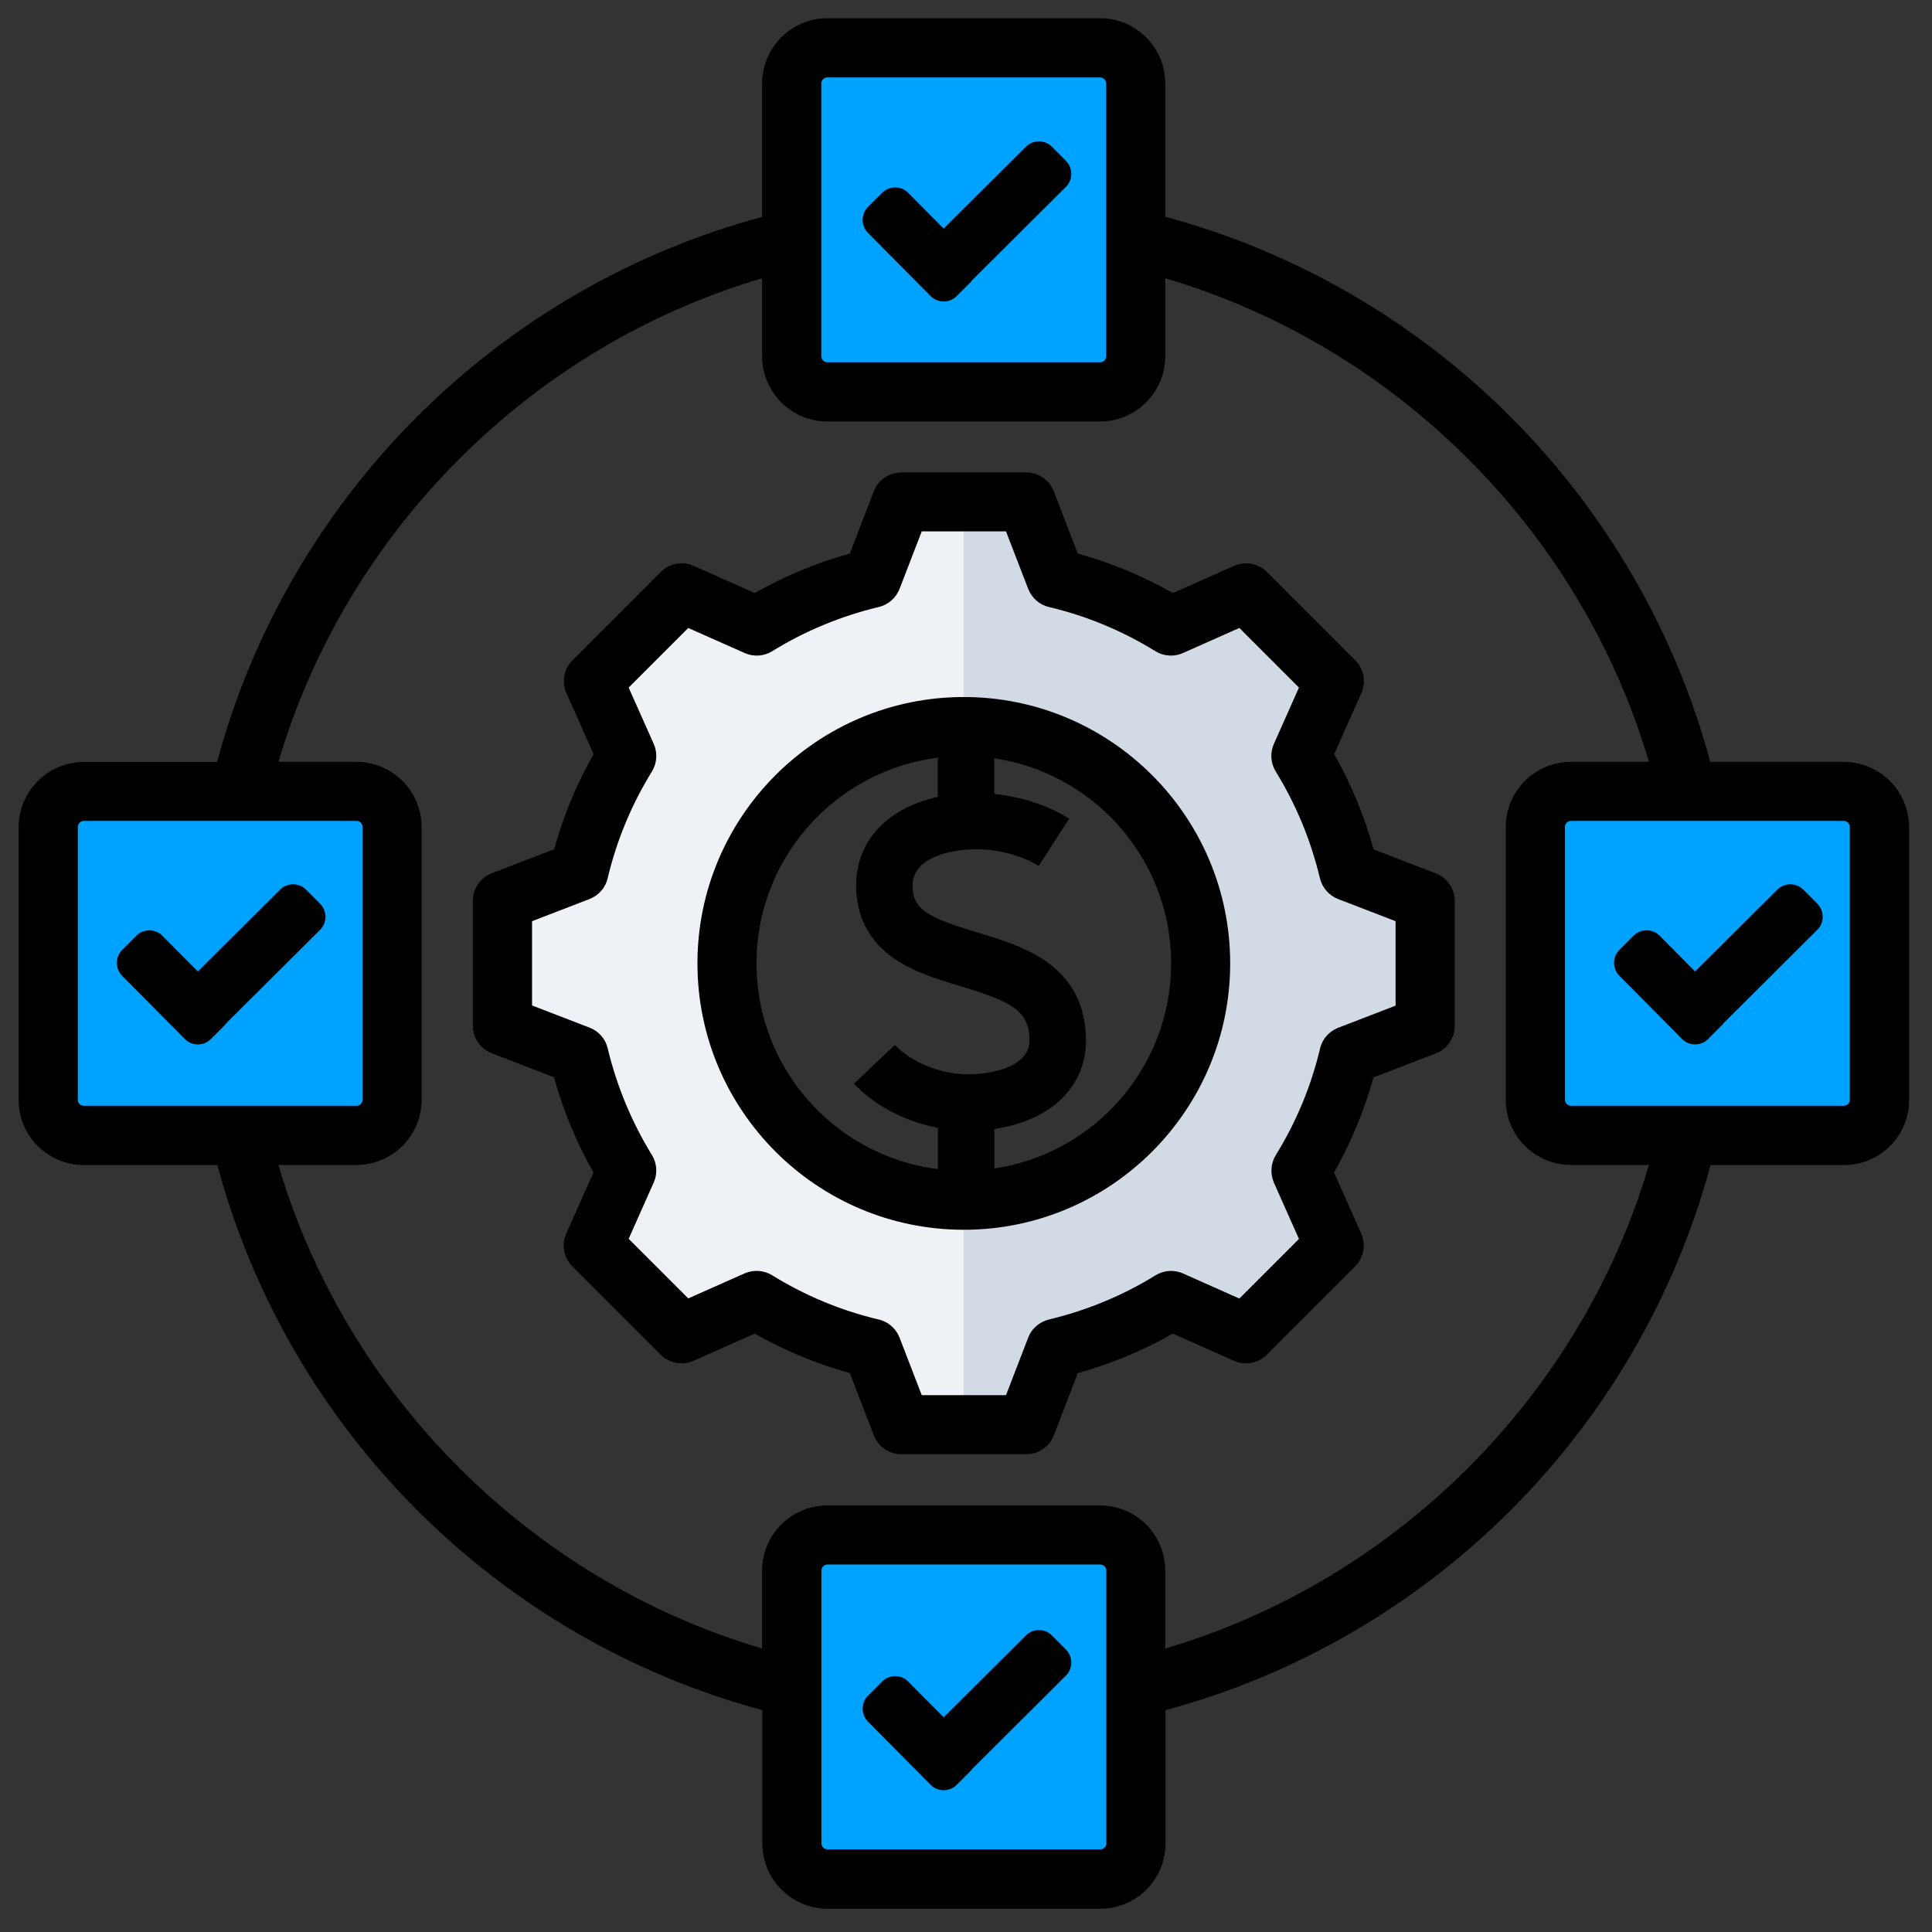 <?xml version="1.0" encoding="UTF-8"?><svg id="Layer_1" xmlns="http://www.w3.org/2000/svg" viewBox="0 0 141 141"><rect x="0" y="0" width="141" height="141" fill="#333333" stroke="none"/><path d="M79.25,75.94c.02-2.45-.95-4.39-2.88-5.76-1.49-1.05-3.3-1.6-5.06-2.13-3.65-1.11-4.71-1.69-4.71-3.43,0-1.94,2.53-2.64,4.69-2.64,1.57,0,3.39.49,4.51,1.22l2.23-3.45c-1.47-.95-3.48-1.6-5.47-1.81v-3.23h-4.12v3.45c-3.66.8-5.96,3.2-5.96,6.45,0,2.28.95,4.09,2.81,5.37,1.42.97,3.15,1.5,4.82,2,3.58,1.08,5.03,1.74,5.02,3.92v.02c0,1.83-2.43,2.48-4.51,2.48-1.97,0-4.1-.86-5.31-2.14l-2.99,2.83c1.53,1.62,3.76,2.77,6.13,3.22v3.37h4.12v-3.29c4.06-.58,6.68-3.03,6.69-6.45Z"/><path d="M134.56,57.76h-19.91c-1.43,0-2.6,1.17-2.6,2.6v19.91c0,1.43,1.17,2.6,2.6,2.6h19.91c1.43,0,2.6-1.17,2.6-2.6v-19.91c0-1.43-1.17-2.6-2.6-2.6Z" style="fill:#00a2ff; fill-rule:evenodd;"/><path d="M80.29,3.49h-19.91c-1.43,0-2.6,1.17-2.6,2.6v19.91c0,1.43,1.17,2.6,2.6,2.6h19.91c1.43,0,2.6-1.17,2.6-2.6V6.09c0-1.43-1.17-2.6-2.6-2.6Z" style="fill:#00a2ff; fill-rule:evenodd;"/><path d="M26.02,57.76H6.12c-1.43,0-2.6,1.17-2.6,2.6v19.91c0,1.43,1.17,2.6,2.6,2.6h19.91c1.43,0,2.6-1.17,2.6-2.6v-19.91c0-1.43-1.17-2.6-2.6-2.6Z" style="fill:#00a2ff; fill-rule:evenodd;"/><path d="M80.29,112.02h-19.91c-1.43,0-2.6,1.17-2.6,2.6v19.91c0,1.43,1.17,2.6,2.6,2.6h19.91c1.43,0,2.6-1.17,2.6-2.6v-19.91c0-1.43-1.17-2.6-2.6-2.6Z" style="fill:#00a2ff; fill-rule:evenodd;"/><path d="M77.04,42.21c2.97.71,5.81,1.89,8.42,3.49l5.47-2.43,6.45,6.45-2.43,5.47c1.6,2.6,2.78,5.44,3.49,8.42l5.58,2.15v9.12l-5.58,2.15c-.71,2.97-1.89,5.81-3.49,8.42l2.43,5.47-6.45,6.45-5.47-2.43c-2.6,1.6-5.44,2.78-8.42,3.49l-2.15,5.58h-9.12l-2.15-5.58c-2.97-.71-5.81-1.89-8.42-3.49l-5.47,2.43-6.45-6.45,2.43-5.47c-1.6-2.6-2.78-5.44-3.49-8.42l-5.58-2.15v-9.12l5.58-2.15c.71-2.97,1.89-5.81,3.49-8.42l-2.43-5.47,6.45-6.45,5.47,2.43c2.6-1.6,5.44-2.78,8.42-3.49l2.15-5.58h9.12l2.15,5.58ZM70.34,53.02c-9.55,0-17.29,7.74-17.29,17.29s7.74,17.29,17.29,17.29,17.29-7.74,17.29-17.29-7.74-17.29-17.29-17.29Z" style="fill:#eef1f6; fill-rule:evenodd;"/><path d="M77.04,42.21c2.97.71,5.81,1.89,8.42,3.49l5.47-2.43,6.45,6.45-2.43,5.47c1.6,2.6,2.78,5.44,3.49,8.42l5.58,2.15v9.12l-5.58,2.15c-.71,2.97-1.89,5.81-3.49,8.42l2.43,5.47-6.45,6.45-5.47-2.43c-2.6,1.6-5.44,2.78-8.42,3.49l-2.15,5.58h-4.56v-16.39c9.55,0,17.29-7.74,17.29-17.29s-7.74-17.29-17.29-17.29v-16.39h4.56l2.15,5.58Z" style="fill:#d2dae6; fill-rule:evenodd;"/><path d="M135,80.26c0,.24-.2.44-.44.44h-19.91c-.24,0-.44-.2-.44-.44v-19.91c0-.24.2-.44.44-.44h19.91c.24,0,.44.2.44.44v19.91ZM85.04,120.31c16.86-4.97,30.33-18.43,35.3-35.29h-5.69c-2.62,0-4.76-2.13-4.76-4.75v-19.91c0-2.62,2.13-4.76,4.76-4.76h5.69c-4.97-16.86-18.44-30.32-35.3-35.29v5.69c0,2.62-2.13,4.76-4.75,4.76h-19.91c-2.62,0-4.76-2.13-4.76-4.76v-5.69c-16.86,4.97-30.32,18.43-35.3,35.29h5.69c2.62,0,4.76,2.13,4.76,4.76v19.91c0,2.62-2.13,4.75-4.76,4.75h-5.69c4.97,16.86,18.44,30.32,35.3,35.29v-5.69c0-2.62,2.13-4.75,4.76-4.75h19.91c2.62,0,4.75,2.13,4.75,4.75v5.69h0ZM80.74,134.53c0,.24-.2.44-.44.44h-19.91c-.24,0-.44-.2-.44-.44v-19.91c0-.24.2-.44.44-.44h19.91c.24,0,.44.21.44.44v19.91ZM5.67,80.26c0,.24.2.44.44.44h19.91c.24,0,.44-.2.44-.44v-19.91c0-.24-.2-.44-.44-.44H6.12c-.24,0-.44.2-.44.44v19.91ZM59.94,6.09c0-.24.2-.44.44-.44h19.91c.24,0,.44.2.44.44v19.91c0,.24-.2.44-.44.44h-19.91c-.24,0-.44-.2-.44-.44V6.09ZM134.56,55.6h-9.74c-2.57-9.5-7.58-18.18-14.59-25.19-7.01-7.01-15.69-12.03-25.19-14.59V6.09c0-2.62-2.13-4.76-4.75-4.76h-19.91c-2.62,0-4.76,2.13-4.76,4.76v9.74c-9.5,2.56-18.18,7.58-25.19,14.59s-12.03,15.69-14.59,25.19H6.12c-2.62,0-4.76,2.13-4.76,4.76v19.91c0,2.62,2.13,4.75,4.76,4.75h9.74c2.56,9.5,7.58,18.18,14.59,25.19,7.01,7.01,15.69,12.03,25.19,14.59v9.74c0,2.62,2.13,4.75,4.76,4.75h19.91c2.62,0,4.75-2.13,4.75-4.75v-9.74c9.5-2.56,18.18-7.58,25.19-14.59,7.01-7.01,12.02-15.69,14.59-25.19h9.74c2.62,0,4.75-2.13,4.75-4.75v-19.91c0-2.62-2.13-4.76-4.75-4.76h0ZM101.86,73.39l-4.2,1.62c-.66.26-1.16.82-1.32,1.51-.65,2.75-1.74,5.37-3.23,7.78-.37.61-.42,1.35-.14,2.01l1.83,4.11-4.35,4.35-4.11-1.83c-.65-.29-1.4-.24-2,.13-2.41,1.49-5.04,2.57-7.79,3.23-.69.17-1.26.66-1.51,1.32l-1.62,4.2h-6.15l-1.62-4.2c-.26-.66-.82-1.16-1.52-1.32-2.75-.65-5.37-1.74-7.78-3.23-.61-.37-1.35-.42-2-.14l-4.12,1.83-4.35-4.35,1.83-4.11c.29-.65.24-1.4-.13-2-1.48-2.41-2.57-5.04-3.23-7.79-.16-.69-.66-1.26-1.32-1.51l-4.2-1.62v-6.15l4.2-1.62c.66-.26,1.16-.82,1.32-1.52.65-2.75,1.74-5.37,3.23-7.79.37-.6.42-1.36.13-2.01l-1.83-4.11,4.35-4.35,4.12,1.83c.65.29,1.4.24,2-.13,2.41-1.49,5.03-2.57,7.78-3.23.69-.16,1.26-.66,1.52-1.32l1.62-4.2h6.15l1.62,4.2c.26.66.82,1.16,1.51,1.32,2.75.65,5.37,1.74,7.78,3.23.61.37,1.35.42,2,.13l4.12-1.83,4.35,4.35-1.83,4.11c-.29.65-.24,1.4.13,2.01,1.49,2.41,2.57,5.04,3.23,7.79.16.69.66,1.26,1.32,1.52l4.2,1.62v6.15h0ZM104.79,63.74c.83.32,1.38,1.12,1.38,2.01v9.12c0,.89-.55,1.69-1.38,2.01l-4.55,1.75c-.67,2.42-1.64,4.75-2.88,6.94l1.98,4.45c.36.81.19,1.77-.44,2.4l-6.45,6.45c-.63.63-1.58.81-2.4.44l-4.45-1.98c-2.19,1.24-4.52,2.21-6.94,2.88l-1.75,4.54c-.32.83-1.12,1.38-2.01,1.38h-9.12c-.89,0-1.69-.55-2.01-1.38l-1.75-4.54c-2.42-.67-4.75-1.64-6.94-2.88l-4.46,1.98c-.81.36-1.77.19-2.4-.44l-6.45-6.45c-.63-.63-.81-1.58-.44-2.4l1.98-4.45c-1.24-2.19-2.21-4.52-2.88-6.95l-4.54-1.75c-.83-.32-1.38-1.12-1.38-2.01v-9.12c0-.89.55-1.69,1.38-2.01l4.55-1.75c.67-2.42,1.63-4.75,2.88-6.94l-1.98-4.45c-.36-.81-.19-1.77.44-2.4l6.45-6.45c.63-.63,1.58-.81,2.4-.44l4.45,1.98c2.19-1.24,4.52-2.21,6.94-2.88l1.75-4.54c.32-.83,1.12-1.38,2.01-1.38h9.12c.89,0,1.69.55,2.01,1.38l1.75,4.54c2.42.67,4.75,1.64,6.94,2.88l4.46-1.98c.82-.36,1.77-.19,2.4.44l6.45,6.45c.63.63.81,1.58.44,2.4l-1.98,4.45c1.24,2.19,2.21,4.52,2.88,6.95l4.54,1.75ZM70.34,85.44c-8.34,0-15.13-6.79-15.13-15.13s6.79-15.13,15.13-15.13,15.13,6.79,15.13,15.13-6.79,15.13-15.13,15.13ZM70.34,50.87c10.72,0,19.44,8.72,19.44,19.44s-8.72,19.44-19.44,19.44-19.44-8.72-19.44-19.44,8.72-19.44,19.44-19.44h0Z" style="fill-rule:evenodd;"/><path d="M132.65,65.97l-1.05-1.05c-.51-.51-1.37-.51-1.88,0l-6.01,5.98-2.6-2.62c-.51-.51-1.37-.51-1.88,0l-1.05,1.05c-.51.51-.51,1.37,0,1.88l4.59,4.63c.51.51,1.37.51,1.88,0l1.05-1.05s.04-.06.06-.09l6.88-6.85c.51-.51.51-1.37,0-1.88Z"/><path d="M23.38,65.97l-1.05-1.05c-.51-.51-1.37-.51-1.88,0l-6.01,5.98-2.6-2.62c-.51-.51-1.37-.51-1.88,0l-1.05,1.05c-.51.51-.51,1.37,0,1.88l4.59,4.63c.51.51,1.37.51,1.88,0l1.05-1.05s.04-.06.06-.09l6.88-6.85c.51-.51.51-1.37,0-1.88Z"/><path d="M77.81,120.4l-1.05-1.05c-.51-.51-1.37-.51-1.88,0l-6.01,5.98-2.6-2.62c-.51-.51-1.37-.51-1.88,0l-1.05,1.05c-.51.51-.51,1.37,0,1.88l4.59,4.63c.51.51,1.37.51,1.88,0l1.05-1.05s.04-.06.06-.09l6.88-6.85c.51-.51.51-1.37,0-1.88Z"/><path d="M77.81,11.75l-1.05-1.05c-.51-.51-1.37-.51-1.88,0l-6.01,5.98-2.6-2.62c-.51-.51-1.37-.51-1.88,0l-1.05,1.05c-.51.51-.51,1.37,0,1.88l4.59,4.63c.51.51,1.37.51,1.88,0l1.05-1.05s.04-.06.06-.09l6.88-6.85c.51-.51.51-1.37,0-1.88Z"/></svg>